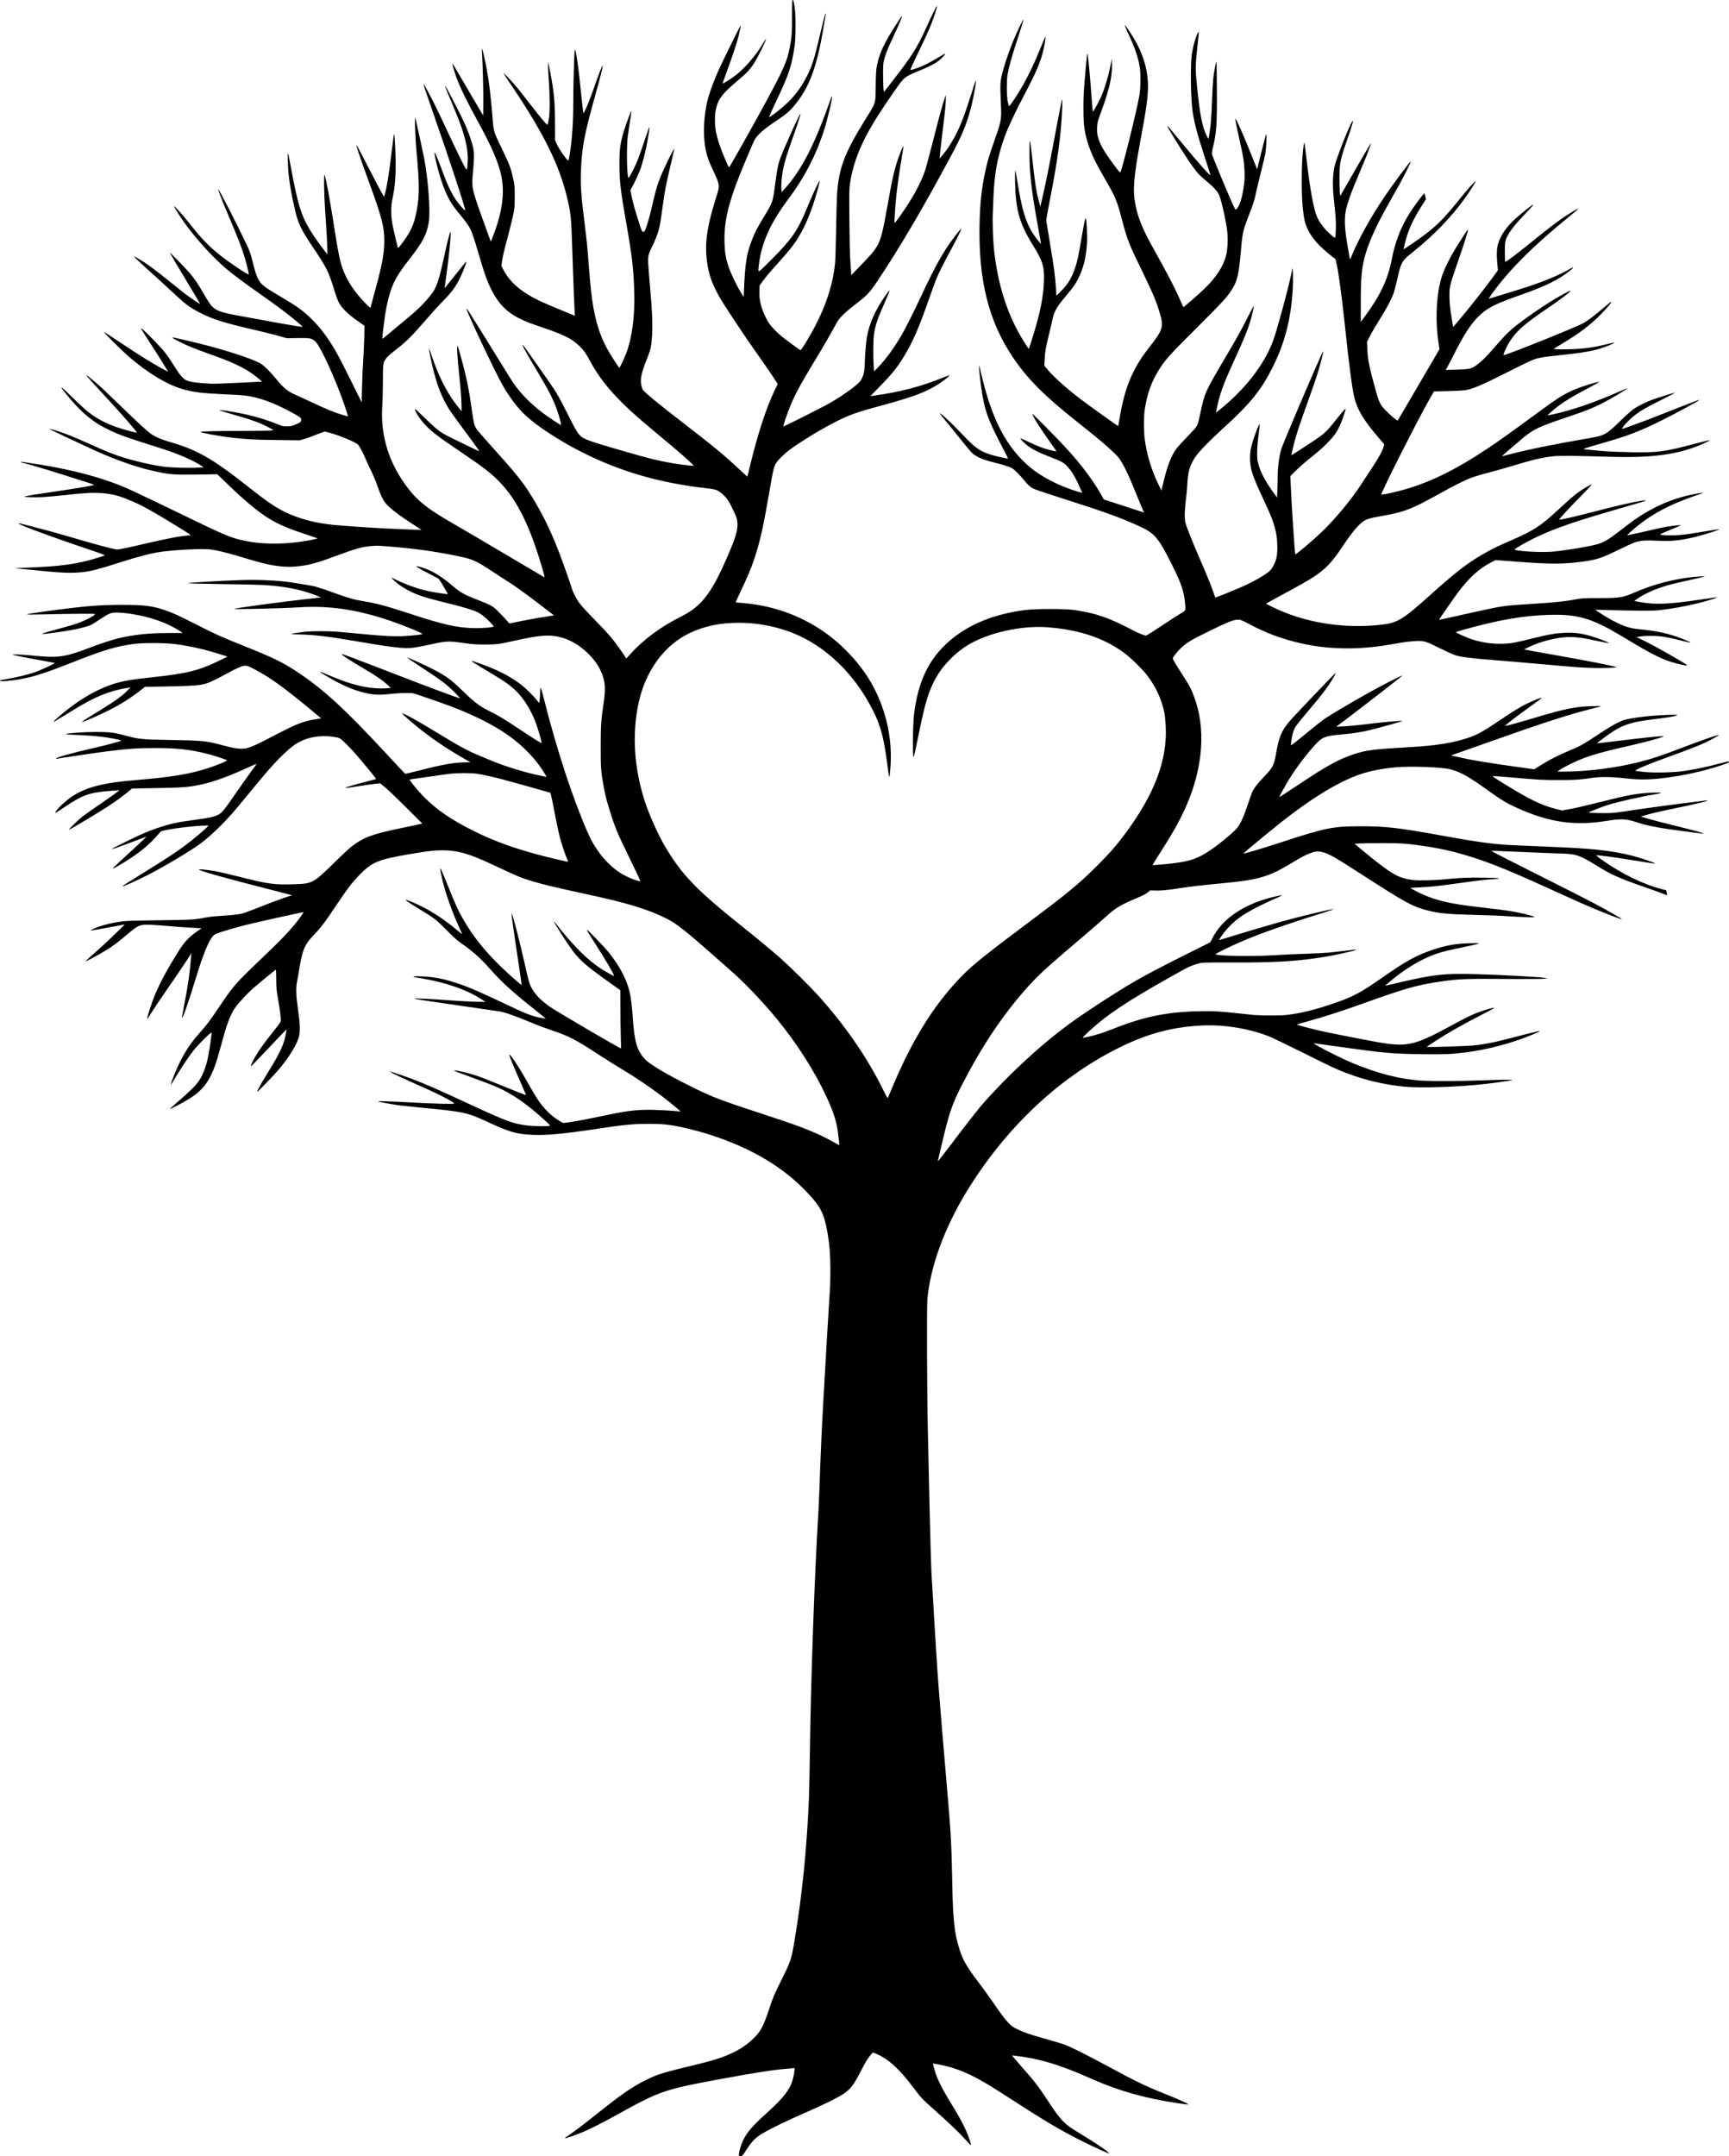 <?xml version="1.0" standalone="no"?>
<!DOCTYPE svg PUBLIC "-//W3C//DTD SVG 20010904//EN"
 "http://www.w3.org/TR/2001/REC-SVG-20010904/DTD/svg10.dtd">
<svg version="1.0" xmlns="http://www.w3.org/2000/svg"
 width="3559pt" height="4438pt" viewBox="0 0 3559 4438"
 preserveAspectRatio="xMidYMid meet">
<g transform="translate(0,4438) scale(0.1,-0.1)"
fill="#000000" stroke="none">
<path d="M16304 44058 c1 -346 -7 -453 -50 -668 -55 -276 -123 -430 -479
-1090 -234 -433 -710 -1281 -760 -1353 -11 -15 -14 -12 -33 30 -11 27 -46 107
-77 178 -76 174 -139 365 -166 505 -29 148 -31 337 -5 460 47 221 127 328 446
596 183 154 253 227 333 349 81 123 267 498 254 512 -3 2 -33 -44 -68 -102
-148 -247 -378 -511 -571 -655 -92 -69 -246 -166 -252 -159 -3 2 30 96 71 209
134 363 222 627 257 773 41 171 48 207 38 206 -7 0 -309 -610 -423 -853 -83
-178 -180 -426 -229 -585 -83 -273 -120 -659 -89 -939 25 -231 64 -363 180
-603 60 -125 95 -210 106 -261 19 -88 20 -79 -67 -358 -150 -485 -205 -823
-181 -1119 29 -341 93 -547 266 -856 95 -170 532 -829 768 -1159 178 -250 314
-447 404 -590 l31 -48 -58 -122 c-175 -365 -348 -892 -501 -1521 -34 -143 -64
-262 -66 -264 -1 -2 -69 59 -150 136 -298 281 -547 488 -1118 928 -570 439
-860 678 -887 730 -10 19 -23 66 -30 104 -21 122 8 249 121 530 76 189 90 253
103 474 14 244 2 538 -43 1023 -16 181 -32 388 -36 460 -7 149 5 200 77 343
68 137 118 264 144 366 26 104 34 158 86 535 38 271 60 386 151 770 38 162 72
305 74 318 14 61 -21 3 -115 -190 -196 -404 -232 -505 -326 -908 -61 -263 -90
-370 -135 -495 -28 -78 -33 -85 -58 -85 -27 0 -29 5 -94 208 -81 253 -117 382
-148 535 l-23 116 23 38 c52 86 161 325 195 425 40 122 85 295 115 448 28 142
61 343 61 366 -1 17 -1 18 -11 2 -5 -9 -47 -129 -93 -265 -96 -285 -129 -374
-181 -493 -42 -96 -137 -270 -146 -270 -36 0 -47 625 -16 860 20 144 63 435
73 485 13 63 -16 7 -67 -130 -149 -405 -179 -556 -179 -911 0 -370 22 -562
141 -1234 121 -687 151 -950 165 -1440 14 -472 -47 -927 -166 -1241 -40 -104
-131 -299 -140 -299 -11 0 -181 264 -249 386 -176 316 -275 670 -335 1195 -9
74 -30 308 -46 520 -35 448 -40 494 -85 859 -77 617 -90 825 -75 1143 22 457
72 715 290 1495 108 388 164 611 156 619 -11 11 -82 -172 -211 -542 -75 -213
-176 -450 -186 -433 -4 7 -19 130 -33 273 -50 486 -76 705 -101 853 -34 201
-36 209 -46 147 -11 -62 -29 -736 -29 -1065 0 -400 -24 -744 -71 -1045 -12
-71 -24 -134 -28 -138 -18 -19 -195 232 -245 348 l-31 70 -1 360 c-1 442 -21
652 -107 1085 l-32 165 -3 -75 c-2 -41 5 -185 15 -320 23 -314 23 -649 0 -784
-10 -54 -21 -105 -25 -113 -10 -16 -116 110 -382 452 -89 116 -201 257 -249
315 -93 113 -271 303 -278 296 -2 -2 83 -134 190 -292 635 -944 956 -1593
1117 -2258 80 -328 88 -410 110 -1086 18 -567 31 -895 46 -1223 l7 -138 -49
22 c-27 11 -148 61 -269 111 -121 49 -282 118 -358 153 -418 192 -665 402
-806 683 l-31 62 15 98 c21 130 44 229 126 532 37 140 83 325 101 410 30 148
32 166 33 380 0 218 -1 230 -33 377 -44 208 -73 285 -222 593 -181 374 -179
367 -201 650 -35 448 -75 772 -129 1053 -34 178 -82 377 -90 377 -3 0 -2 -44
2 -97 14 -215 29 -783 26 -1025 l-3 -256 -244 416 c-375 641 -384 657 -388
646 -6 -18 65 -241 119 -374 72 -178 202 -440 388 -780 265 -485 383 -743 464
-1011 90 -300 89 -610 -4 -974 -35 -138 -94 -314 -153 -459 l-24 -59 -11 29
c-5 16 -62 171 -125 344 -173 475 -227 648 -240 761 -9 81 -7 137 13 357 28
321 23 387 -45 599 -76 236 -143 385 -394 868 -199 383 -190 344 64 -259 203
-483 279 -797 261 -1071 -14 -200 -5 -205 -152 90 -71 143 -190 391 -263 550
-171 369 -309 652 -407 830 -42 77 -78 142 -80 144 -20 21 13 -79 182 -564
347 -994 684 -2019 669 -2033 -12 -11 -132 127 -201 229 -81 122 -164 296
-249 524 -96 260 -167 435 -175 435 -28 0 82 -442 167 -670 103 -276 166 -384
363 -620 57 -69 125 -159 152 -200 79 -124 88 -148 283 -805 184 -620 389
-921 755 -1109 135 -69 210 -99 512 -202 438 -149 585 -223 747 -378 87 -84
129 -143 217 -308 211 -392 505 -739 984 -1159 85 -74 292 -249 460 -389 331
-275 491 -413 615 -530 l80 -76 -55 3 c-217 15 -518 66 -795 133 -275 67
-1141 319 -1295 377 -218 82 -225 90 -466 573 -164 327 -227 436 -375 645 -59
83 -175 249 -259 370 -197 283 -281 397 -287 391 -9 -9 97 -200 272 -491 269
-448 360 -626 445 -865 41 -117 86 -288 77 -297 -8 -7 -265 164 -388 258 -214
164 -399 346 -538 531 -61 80 -119 171 -434 683 -218 355 -444 717 -541 868
-21 32 -40 56 -43 54 -19 -20 589 -1309 746 -1582 142 -245 306 -462 463 -610
235 -221 703 -528 1163 -760 791 -400 1604 -636 2572 -745 126 -14 175 -24
218 -44 66 -30 162 -118 217 -199 59 -87 173 -327 186 -393 34 -166 1 -308
-156 -679 -353 -834 -561 -1111 -1002 -1330 -411 -205 -764 -467 -1042 -774
l-75 -83 -91 133 c-166 243 -269 365 -552 654 -199 203 -292 306 -338 373 -70
102 -120 204 -147 297 -9 33 -60 181 -112 330 -217 617 -389 1006 -621 1403
-232 395 -348 546 -856 1110 -157 175 -307 345 -334 379 -82 101 -88 124 -152
588 -25 182 -77 450 -125 645 -44 177 -134 500 -146 520 -23 40 -5 -255 42
-685 17 -154 33 -365 36 -470 l6 -190 -56 67 c-231 280 -414 634 -564 1086
-26 79 -49 139 -51 133 -5 -16 33 -212 78 -396 84 -350 191 -622 332 -845 29
-47 139 -200 243 -340 231 -310 385 -524 381 -527 -3 -4 -294 135 -571 273
-224 110 -282 152 -475 338 -255 247 -269 260 -276 253 -20 -20 101 -208 205
-319 133 -142 271 -247 751 -571 458 -310 618 -434 790 -614 360 -374 620
-905 874 -1777 46 -160 51 -184 35 -175 -11 5 -95 55 -187 111 -92 55 -363
215 -602 356 -239 140 -527 310 -640 377 -113 67 -313 184 -445 260 -583 334
-793 513 -1047 895 -304 457 -444 971 -410 1508 7 103 13 327 13 497 1 385 3
407 54 480 38 56 67 82 280 250 160 126 300 269 533 540 113 132 281 317 372
410 187 191 265 298 354 485 61 128 130 309 122 318 -3 3 -7 3 -9 1 -79 -99
-407 -509 -420 -523 -17 -21 -18 -21 -12 14 54 361 111 847 119 1025 5 110 5
117 -9 89 -19 -41 -73 -258 -125 -504 -88 -410 -145 -594 -218 -705 -69 -104
-176 -227 -293 -340 -103 -98 -169 -155 -499 -427 -91 -75 -186 -155 -213
-178 -57 -50 -55 -64 -27 180 38 332 84 570 150 770 69 210 155 356 379 644
286 366 368 524 408 781 34 227 -13 872 -97 1310 -17 90 -138 645 -179 825
-20 89 -4 -420 23 -700 67 -712 62 -973 -26 -1340 -46 -193 -126 -348 -292
-564 -50 -65 -61 -75 -68 -60 -8 21 -79 320 -102 434 -42 210 -45 404 -7 573
55 243 75 540 61 914 -13 325 -21 434 -31 408 -4 -11 -22 -141 -39 -290 -55
-479 -105 -794 -152 -954 l-13 -43 -67 118 c-36 66 -141 265 -233 444 -156
304 -253 490 -261 499 -30 35 46 -197 239 -724 281 -770 327 -947 327 -1247 0
-249 -43 -483 -185 -1003 -51 -187 -95 -349 -97 -360 -4 -17 -22 -3 -103 80
-231 234 -390 477 -478 732 -54 155 -91 338 -177 893 -83 535 -160 947 -190
1022 -14 37 -12 -350 5 -612 8 -129 21 -332 29 -450 19 -270 31 -570 23 -570
-9 0 -206 265 -279 375 -252 384 -319 586 -478 1450 -57 309 -61 316 -55 85 6
-279 45 -551 136 -954 76 -334 118 -424 404 -851 265 -396 296 -460 420 -860
73 -235 109 -301 229 -420 66 -65 151 -135 245 -200 l144 -100 -6 -255 c-4
-140 -14 -358 -23 -485 -8 -126 -19 -367 -22 -534 l-7 -303 -222 448 c-240
485 -318 628 -450 828 -111 166 -218 299 -344 425 -179 179 -295 264 -654 476
-110 65 -233 141 -274 168 -168 113 -213 193 -294 522 -51 208 -59 230 -142
405 -205 431 -566 1133 -572 1113 -6 -17 89 -259 240 -613 162 -381 221 -533
285 -730 53 -164 110 -396 100 -406 -16 -15 -411 250 -598 401 -235 189 -389
350 -628 656 -123 157 -300 354 -310 345 -7 -7 125 -216 220 -349 240 -334
593 -720 863 -945 155 -130 343 -270 680 -507 171 -120 389 -278 485 -351 178
-134 405 -323 397 -330 -6 -6 -226 29 -455 71 -234 44 -493 91 -827 151 -384
68 -505 111 -590 207 -28 31 -99 141 -158 244 -114 199 -195 318 -290 430 -92
106 -399 424 -405 419 -6 -6 122 -224 412 -704 115 -189 206 -345 204 -348 -6
-5 -209 133 -314 213 -45 34 -169 133 -275 219 -333 271 -503 395 -686 503
-40 24 -77 41 -83 39 -5 -1 108 -109 253 -239 144 -130 356 -323 470 -430 339
-317 400 -364 620 -479 265 -139 506 -215 1158 -365 156 -36 365 -88 464 -116
l179 -51 221 4 c258 4 291 -3 364 -68 107 -97 425 -794 610 -1336 38 -115 66
-208 61 -208 -5 0 -62 16 -127 36 -151 46 -328 118 -573 234 -107 51 -259 121
-337 155 -209 92 -270 141 -443 350 -112 136 -234 259 -299 302 -128 85 -616
251 -1128 384 -273 71 -696 169 -702 164 -8 -9 30 -32 164 -99 177 -88 272
-126 705 -281 444 -160 696 -290 900 -466 l75 -64 -230 -11 c-765 -37 -757
-37 -930 -25 -216 14 -344 35 -404 66 -69 35 -133 110 -250 299 -141 227 -214
319 -426 535 -186 189 -265 260 -252 228 3 -9 91 -149 195 -310 192 -296 241
-374 319 -506 l44 -73 -105 55 c-194 103 -478 279 -845 524 -200 134 -366 241
-369 238 -9 -9 365 -380 508 -504 387 -334 770 -568 1094 -665 216 -66 401
-89 866 -111 179 -8 352 -17 385 -21 321 -31 645 -149 1083 -393 83 -47 114
-69 118 -87 10 -39 -4 -74 -34 -86 -15 -6 -58 -25 -97 -42 -62 -27 -80 -31
-160 -30 -84 0 -98 3 -201 46 -215 89 -502 173 -779 227 -178 35 -384 65 -411
59 -10 -2 98 -36 241 -77 432 -121 606 -185 793 -288 l87 -48 -85 -7 c-47 -3
-313 -6 -591 -7 -533 -1 -845 -9 -832 -22 23 -21 407 -90 665 -119 316 -34
440 -41 914 -47 l461 -6 92 27 c51 14 132 42 179 62 48 20 123 49 168 64 l81
28 89 -23 c208 -54 559 -201 600 -252 32 -39 116 -201 159 -308 20 -49 65
-147 100 -216 35 -70 84 -185 110 -255 113 -320 153 -393 263 -495 102 -94
277 -222 484 -354 103 -66 186 -121 185 -122 -3 -2 -618 23 -872 37 -283 15
-741 48 -930 66 -388 38 -706 122 -1003 264 -210 102 -369 210 -792 544 -716
564 -1032 743 -1605 906 -145 42 -264 92 -344 145 -87 56 -263 217 -611 554
-350 340 -431 416 -573 538 -127 108 -167 138 -167 126 0 -10 153 -179 435
-484 309 -333 613 -684 602 -695 -2 -2 -70 14 -153 36 -373 97 -611 207 -844
388 -76 59 -181 157 -462 431 -48 47 -90 82 -94 78 -4 -3 28 -50 71 -104 321
-401 567 -610 914 -774 218 -104 363 -155 1041 -369 355 -112 656 -240 834
-354 l70 -44 -119 -7 c-165 -11 -557 1 -695 19 -182 25 -370 63 -579 117 -346
89 -511 149 -975 359 -289 130 -456 198 -616 250 -109 36 -201 59 -190 47 6
-6 688 -328 885 -417 541 -245 961 -388 1395 -474 222 -43 330 -50 769 -43
l404 6 147 -142 c477 -464 784 -710 1069 -856 146 -75 361 -160 616 -242 121
-39 223 -75 228 -79 9 -8 -165 -43 -351 -70 -399 -58 -820 -50 -1151 21 -296
65 -362 93 -1356 574 -966 468 -1089 525 -1366 626 -462 168 -1034 303 -1694
399 -77 11 -150 22 -162 24 -38 6 -26 -11 13 -19 67 -12 477 -133 799 -235
176 -56 403 -128 504 -160 116 -36 177 -60 165 -63 -56 -17 -388 -73 -726
-122 -450 -65 -690 -104 -701 -114 -15 -15 228 -21 393 -11 91 6 285 24 431
40 404 45 584 55 758 41 232 -18 361 -52 609 -158 231 -98 430 -208 901 -497
327 -201 342 -211 305 -214 -183 -13 -447 -62 -858 -158 -354 -84 -595 -134
-637 -134 -37 0 -350 81 -654 168 -132 39 -375 109 -540 157 -258 74 -800 215
-829 215 -72 0 447 -198 1151 -439 208 -71 433 -148 501 -171 68 -24 120 -46
115 -50 -14 -13 -229 -79 -374 -115 -284 -70 -577 -108 -969 -126 -129 -5
-296 -13 -370 -17 l-135 -7 280 -28 c638 -65 827 -76 1055 -58 203 15 355 54
910 231 263 83 518 151 681 180 277 49 922 85 1104 61 133 -18 295 -56 520
-122 456 -136 545 -160 684 -189 205 -41 386 -55 548 -40 259 23 409 63 833
220 409 151 523 183 725 202 104 9 156 8 380 -11 509 -42 899 -96 1325 -181
388 -78 432 -97 836 -365 83 -55 203 -133 266 -172 160 -101 371 -253 684
-493 l267 -205 -44 -7 c-254 -39 -412 -67 -624 -109 l-250 -51 -60 69 c-32 37
-104 114 -160 169 -117 118 -151 138 -440 251 -294 115 -350 148 -555 324
-120 102 -290 216 -400 268 -122 57 -300 113 -300 93 0 -9 159 -98 320 -179
69 -34 133 -70 143 -80 20 -20 189 -304 184 -310 -2 -2 -55 4 -118 12 -387 54
-640 133 -1033 323 -24 12 6 -23 64 -73 98 -85 199 -151 334 -216 165 -79 312
-126 713 -224 358 -88 561 -149 653 -195 83 -42 170 -111 260 -208 81 -86 81
-87 55 -94 -71 -18 -271 -30 -420 -25 -342 13 -608 74 -1274 292 -513 167
-685 214 -963 260 -206 35 -300 61 -588 165 -345 126 -417 146 -603 175 -51 8
-144 23 -207 34 -306 53 -725 76 -1140 62 -432 -15 -1102 -54 -1084 -64 9 -5
319 -13 688 -18 369 -5 757 -13 861 -19 335 -19 618 -64 862 -136 139 -40 344
-118 323 -121 -8 -1 -141 -16 -295 -33 -473 -52 -1474 -187 -1489 -201 -15
-14 1016 10 1329 31 621 42 1208 -44 1880 -274 317 -108 697 -266 668 -277
-33 -12 -190 -29 -354 -39 -206 -13 -450 -1 -919 45 -195 19 -418 39 -495 45
-174 12 -488 13 -620 0 -125 -12 -305 -41 -305 -49 0 -3 73 -7 163 -9 287 -5
587 -40 1072 -123 849 -146 1077 -173 1272 -150 56 7 191 32 299 56 301 68
390 79 537 66 67 -6 190 -21 272 -34 118 -17 195 -22 365 -22 242 0 284 5 646
86 502 111 693 123 934 58 330 -89 679 -392 816 -708 81 -188 93 -333 51 -626
-55 -377 -61 -473 -62 -910 0 -440 6 -525 61 -825 31 -169 52 -253 115 -460
109 -359 169 -505 422 -1020 162 -330 221 -459 215 -466 -10 -10 -163 42 -257
87 -149 71 -259 148 -384 268 -178 172 -325 386 -433 631 -308 699 -639 1703
-894 2715 -51 202 -80 301 -84 285 -2 -14 -8 -88 -11 -165 -3 -77 -10 -143
-14 -148 -4 -4 -23 14 -41 40 -58 81 -240 261 -340 337 -234 177 -488 305
-864 438 -209 73 -202 64 69 -98 480 -285 576 -352 721 -499 153 -155 297
-395 388 -646 52 -144 125 -399 115 -399 -24 0 -128 64 -409 251 -358 239
-484 315 -676 409 -186 91 -301 178 -529 400 -245 239 -347 314 -620 456 -162
84 -525 248 -532 240 -3 -3 75 -58 173 -122 529 -345 628 -419 801 -592 62
-62 113 -117 113 -121 0 -15 -563 194 -1485 552 -632 245 -935 359 -948 354
-22 -7 137 -111 483 -316 230 -136 352 -220 455 -313 l69 -63 -44 -7 c-80 -12
-255 -8 -382 8 -243 31 -511 112 -857 261 -95 40 -175 72 -178 69 -6 -6 147
-100 303 -185 232 -127 439 -209 649 -256 160 -36 285 -41 470 -20 207 23 421
30 495 16 61 -12 608 -201 835 -289 431 -166 828 -367 1103 -559 335 -233 614
-526 787 -827 25 -43 26 -48 9 -43 -10 3 -57 13 -104 22 -291 56 -726 189
-1015 310 -88 37 -198 83 -245 102 -221 89 -434 204 -857 464 -393 241 -708
416 -736 406 -5 -1 57 -61 139 -131 384 -330 716 -561 1214 -844 l55 -32 -100
0 c-226 0 -494 -47 -948 -166 -158 -41 -292 -72 -298 -68 -6 3 -184 193 -396
422 -841 907 -1277 1308 -1818 1669 -291 194 -509 301 -1060 521 -518 207
-591 239 -1020 457 -388 197 -494 245 -674 305 -242 81 -412 101 -856 101
-492 0 -784 -25 -1610 -137 -187 -26 -344 -51 -350 -56 -6 -7 83 -8 255 -4
683 15 1137 19 1144 8 15 -24 -209 -140 -389 -201 -66 -22 -222 -67 -346 -100
-270 -72 -385 -109 -347 -110 45 -2 412 47 563 75 183 33 367 79 430 108 28
13 114 66 192 119 190 127 228 142 363 140 58 -1 170 -11 250 -23 417 -61 779
-188 1044 -366 l49 -33 -281 0 c-306 -1 -481 -11 -697 -42 -318 -46 -516 -101
-970 -272 -482 -182 -625 -201 -1111 -152 -216 22 -456 33 -443 21 10 -9 256
-59 549 -111 173 -31 316 -58 318 -60 10 -10 -306 -155 -418 -193 -155 -51
-364 -102 -535 -131 -173 -29 -175 -30 -175 -41 0 -24 250 -2 461 40 285 57
472 119 1051 346 643 252 875 321 1243 371 201 27 646 24 862 -5 310 -42 591
-106 902 -204 l164 -52 -149 -73 c-435 -214 -689 -277 -1409 -353 -444 -47
-632 -81 -848 -156 -353 -124 -723 -352 -1090 -673 -53 -47 -93 -87 -88 -89 5
-2 99 53 208 121 405 253 601 359 822 446 135 53 312 103 426 121 39 6 83 13
100 16 l29 4 -39 -41 c-126 -130 -284 -245 -618 -448 -292 -178 -357 -221
-335 -221 28 0 362 146 547 240 269 136 482 273 710 457 l33 27 432 7 c424 7
638 19 746 40 120 24 228 72 505 224 203 111 309 158 371 163 45 4 61 -1 160
-51 343 -173 633 -381 1282 -921 l132 -111 -47 -7 c-217 -33 -328 -64 -509
-142 -68 -30 -235 -113 -371 -184 -469 -247 -578 -292 -711 -292 -98 0 -183
16 -400 74 -323 87 -406 95 -1062 106 -599 10 -652 15 -946 95 -214 59 -309
70 -594 70 -248 0 -626 -28 -615 -45 2 -4 82 -10 177 -14 227 -9 424 -23 578
-42 135 -16 370 -61 383 -73 12 -12 -249 -84 -558 -155 -464 -107 -764 -190
-781 -217 -4 -8 3 -9 22 -5 82 17 784 121 1019 151 437 55 632 69 995 69 436
1 722 -30 1056 -114 156 -39 410 -122 426 -138 12 -12 -185 -94 -377 -157
-378 -125 -760 -189 -1496 -250 -687 -57 -1023 -144 -1327 -344 -99 -65 -256
-209 -311 -285 -49 -70 -37 -65 171 75 377 253 500 296 953 333 93 8 171 14
172 13 5 -6 -229 -174 -426 -307 -124 -83 -270 -187 -326 -230 -102 -80 -292
-266 -283 -276 7 -6 604 351 787 470 158 103 288 197 413 298 l97 79 508 9
c538 10 646 18 880 66 285 58 608 176 1082 395 46 22 86 37 88 35 3 -3 -35
-58 -84 -123 -49 -65 -177 -244 -283 -398 -330 -477 -341 -490 -452 -539 -71
-31 -156 -49 -383 -81 -104 -14 -235 -33 -290 -41 -234 -34 -482 -105 -760
-216 -176 -70 -747 -350 -724 -355 9 -2 130 39 270 92 140 53 297 112 349 131
l95 34 -80 -77 c-44 -43 -163 -154 -265 -247 -276 -253 -353 -326 -347 -332 8
-8 197 103 362 211 234 153 430 322 564 485 30 36 62 68 72 72 115 44 702 118
943 118 l29 0 -24 -26 c-56 -62 -286 -255 -433 -366 -188 -141 -414 -291 -741
-493 -458 -283 -575 -357 -575 -366 0 -15 267 104 520 231 300 152 844 474
1059 628 130 93 292 235 449 394 184 186 265 279 575 658 397 485 567 675 762
853 140 128 206 175 322 229 212 99 480 124 741 68 49 -11 63 -22 183 -137 71
-69 189 -198 262 -286 72 -88 183 -221 245 -294 68 -81 107 -135 100 -138 -7
-2 -101 -27 -208 -55 -260 -68 -403 -110 -415 -122 -12 -12 12 -9 305 37 118
19 258 39 310 44 l95 9 95 -76 c52 -42 247 -228 433 -414 l339 -337 -39 -10
c-21 -6 -192 -43 -380 -81 -608 -125 -791 -192 -1040 -386 -48 -37 -196 -174
-328 -304 -458 -451 -469 -457 -855 -469 -402 -14 -539 5 -1127 155 -204 52
-436 105 -515 118 -171 29 -328 42 -313 28 29 -29 555 -178 1295 -366 250 -64
492 -127 538 -139 l83 -23 -58 -18 c-107 -33 -413 -146 -656 -243 -133 -52
-255 -99 -272 -104 -87 -26 -198 -40 -418 -54 -145 -9 -287 -23 -352 -35 -247
-48 -302 -52 -975 -60 -509 -6 -671 -11 -770 -24 -232 -31 -453 -89 -591 -155
l-64 -31 55 5 c30 2 170 27 310 54 140 27 275 52 300 56 l45 6 -150 -148
c-143 -142 -366 -348 -560 -518 -49 -43 -92 -83 -94 -88 -6 -16 274 134 415
221 155 96 267 180 432 321 238 204 267 217 496 208 89 -4 260 -16 381 -27
121 -12 320 -27 442 -33 l221 -12 -106 -75 c-158 -112 -250 -210 -359 -384
-216 -341 -377 -636 -481 -881 -80 -189 -189 -525 -169 -525 2 0 46 67 98 149
51 82 180 275 287 428 199 285 447 653 494 733 l26 45 -4 -65 c-24 -327 -64
-607 -140 -989 -29 -151 -52 -277 -49 -279 17 -17 123 286 291 833 139 453
248 725 333 832 31 40 53 56 98 73 92 34 368 116 560 165 219 57 1214 277
1220 271 7 -7 -106 -161 -193 -267 -146 -175 -312 -345 -671 -687 -531 -506
-580 -562 -859 -977 -193 -288 -278 -402 -399 -535 -256 -280 -428 -575 -589
-1012 -14 -38 -21 -68 -17 -68 5 0 46 64 92 142 108 184 278 439 368 553 108
136 362 387 377 373 1 -2 -8 -87 -22 -188 -46 -343 -93 -526 -180 -705 -70
-144 -171 -252 -516 -549 -76 -66 -138 -123 -138 -128 0 -12 262 125 381 199
193 119 314 235 404 387 105 179 162 335 270 736 122 452 186 619 296 774 76
106 254 295 394 415 96 83 409 340 430 353 7 4 10 -64 11 -195 1 -181 4 -220
33 -382 36 -203 61 -387 61 -455 0 -43 -6 -53 -127 -205 -262 -331 -365 -480
-453 -654 -41 -83 -45 -106 -14 -80 10 8 158 163 330 344 171 182 328 346 348
365 l36 34 -6 -34 c-30 -178 -59 -270 -134 -425 -31 -66 -93 -178 -137 -250
-206 -337 -253 -416 -292 -489 -22 -44 -38 -82 -35 -85 8 -7 302 296 426 438
225 258 407 559 438 721 20 106 12 281 -26 539 -42 294 -46 443 -15 591 11 52
31 167 45 254 61 371 108 484 270 655 178 187 252 285 486 636 206 310 333
478 465 613 273 282 390 331 1070 447 362 61 483 75 653 75 310 0 551 -69
1035 -297 521 -244 585 -272 810 -339 229 -68 501 -134 1042 -250 939 -202
1331 -321 1755 -534 165 -83 423 -287 910 -720 146 -130 330 -292 410 -362
255 -221 646 -633 924 -973 408 -497 774 -1071 1015 -1591 148 -321 207 -501
241 -749 16 -121 30 -255 25 -255 -1 0 -62 34 -135 75 -300 167 -613 295
-1180 481 -1155 379 -1272 422 -1712 641 -520 257 -875 467 -976 577 -160 174
-213 357 -247 854 -16 234 -43 448 -70 551 -66 255 -208 521 -422 786 -98 123
-446 482 -451 467 -4 -12 35 -76 186 -309 188 -291 372 -606 372 -637 0 -12
-183 89 -281 155 -265 178 -510 418 -826 806 -50 62 -98 122 -107 135 -9 12
-18 19 -21 16 -6 -6 166 -281 286 -458 211 -311 310 -403 852 -789 l227 -162
1 -367 c0 -202 4 -470 8 -597 4 -126 7 -231 6 -233 -9 -12 -1345 770 -1477
865 -172 124 -272 225 -350 354 -57 94 -73 146 -149 488 -108 483 -254 1050
-275 1070 -12 11 32 -315 137 -1003 38 -253 68 -463 67 -467 -4 -11 -269 222
-427 376 -340 330 -577 628 -776 975 -103 179 -152 284 -295 640 -190 472
-204 496 -154 258 66 -316 216 -744 388 -1112 25 -53 40 -93 33 -89 -6 4 -54
43 -106 86 -227 191 -474 357 -710 476 -142 72 -308 141 -338 141 -22 0 92
-77 328 -221 269 -163 295 -183 514 -404 153 -154 224 -218 305 -273 215 -146
405 -316 594 -532 221 -252 444 -456 881 -803 137 -109 254 -203 258 -207 10
-9 -115 12 -200 34 -114 30 -236 77 -403 156 -773 366 -963 449 -1225 535
-201 67 -326 97 -490 120 -138 19 -331 28 -385 18 -42 -8 -37 -10 100 -31 516
-81 978 -239 1280 -438 l85 -55 -235 5 c-129 3 -374 17 -545 31 -312 25 -695
43 -685 32 8 -9 174 -35 955 -147 385 -55 740 -107 789 -115 117 -19 294 -80
621 -215 149 -62 365 -143 480 -182 328 -108 487 -191 965 -504 135 -88 334
-213 443 -278 380 -226 796 -517 1100 -771 71 -59 127 -108 125 -110 -2 -2
-71 3 -153 11 -83 8 -251 17 -375 21 -328 9 -534 -12 -930 -94 -118 -24 -321
-66 -451 -93 -129 -26 -296 -56 -371 -66 l-135 -17 -59 33 c-93 52 -183 122
-266 207 -139 140 -214 251 -418 613 -178 317 -357 585 -367 553 -5 -15 99
-268 241 -587 58 -132 105 -241 103 -242 -6 -6 -218 77 -550 215 -174 73 -391
157 -481 186 -154 51 -385 106 -437 104 -21 -1 -19 -3 11 -16 19 -9 168 -64
330 -123 486 -177 631 -240 835 -363 217 -131 422 -289 698 -541 83 -75 96
-91 80 -97 -33 -13 -315 -9 -448 6 -311 37 -413 75 -1320 495 -513 238 -692
317 -950 420 -184 74 -499 183 -555 194 -55 10 127 -80 485 -239 425 -190 534
-242 698 -332 113 -63 135 -78 121 -86 -23 -13 -393 -3 -864 22 -513 28 -707
34 -695 23 11 -11 236 -53 408 -77 59 -8 291 -33 515 -55 853 -84 908 -96
1330 -291 425 -196 566 -241 829 -260 331 -24 667 4 1433 120 537 82 739 101
1055 101 342 0 512 -23 920 -127 607 -154 1203 -410 1658 -714 257 -172 451
-333 657 -545 299 -308 375 -457 445 -866 42 -249 58 -458 58 -768 0 -157 -5
-346 -12 -420 -10 -121 -97 -1591 -135 -2290 -34 -607 -59 -1189 -76 -1710 -6
-173 -15 -387 -20 -475 -84 -1384 -158 -3453 -180 -5070 -5 -385 -14 -803 -20
-930 -46 -1047 -139 -1959 -296 -2900 -61 -368 -83 -435 -261 -790 -154 -308
-181 -371 -259 -608 -109 -331 -166 -446 -283 -569 -245 -261 -580 -426 -1131
-558 -788 -190 -874 -216 -1125 -340 -275 -136 -492 -285 -954 -653 -319 -255
-509 -400 -635 -483 -49 -32 -82 -60 -74 -62 19 -4 228 70 378 133 149 63 435
209 725 370 837 464 945 502 2045 706 753 140 1182 206 1445 224 50 3 100 8
112 11 21 4 21 1 16 -53 -8 -91 -40 -216 -73 -289 -77 -171 -201 -314 -520
-604 -280 -254 -383 -375 -466 -545 -43 -90 -84 -231 -84 -292 0 -31 2 -33 33
-33 32 0 38 6 127 143 115 175 180 241 330 331 161 95 505 263 835 406 154 67
371 166 483 220 457 224 502 265 703 656 99 192 150 275 210 340 l37 42 55
-22 c148 -61 277 -148 419 -285 124 -119 205 -213 387 -453 140 -185 144 -190
414 -431 334 -300 489 -447 625 -597 58 -63 109 -117 115 -119 5 -2 6 7 2 20
-64 232 -168 448 -390 809 -227 371 -312 547 -370 761 l-24 90 32 -5 c459 -74
785 -216 1377 -599 901 -584 1195 -760 1668 -996 256 -128 531 -253 545 -248
27 9 -228 186 -528 367 -276 167 -322 199 -416 296 -94 98 -145 167 -340 464
-169 255 -247 358 -445 580 -109 124 -181 207 -252 292 -12 15 -10 16 30 11
509 -57 921 -179 1568 -465 457 -202 836 -325 1318 -428 251 -53 702 -124 702
-110 0 14 -234 117 -540 240 -346 138 -549 237 -1160 567 -416 225 -710 371
-845 421 -60 22 -231 74 -380 115 -327 92 -446 132 -590 201 -99 48 -118 61
-190 137 -81 84 -110 123 -350 469 -71 102 -190 266 -265 365 -243 319 -327
466 -394 689 -105 344 -131 600 -146 1431 -13 734 -31 1024 -125 2095 -30 338
-63 734 -75 880 -11 146 -32 396 -45 555 -49 586 -68 858 -125 1825 -22 371
-47 785 -55 920 -8 135 -27 760 -41 1390 -13 630 -29 1336 -35 1570 -17 749
-24 2526 -10 2690 57 673 350 1477 812 2232 800 1304 1883 2329 3110 2943 578
290 1080 430 1675 466 475 30 996 -50 1434 -220 58 -22 371 -173 696 -335 636
-317 664 -329 874 -411 387 -151 797 -249 1220 -290 334 -33 1101 -7 1665 56
203 22 505 66 550 79 47 13 -159 11 -610 -5 -473 -17 -1017 -19 -1258 -5 -432
27 -887 142 -1404 356 -179 74 -541 251 -713 349 -110 63 -113 65 -70 60 25
-3 268 -37 540 -75 871 -122 1059 -139 1665 -147 451 -6 601 0 890 37 447 57
924 181 1328 345 282 113 269 121 -65 35 -128 -33 -337 -87 -463 -119 -253
-65 -473 -105 -665 -120 -148 -12 -813 -34 -885 -29 l-50 3 170 111 c275 180
483 298 945 539 146 76 270 142 275 147 29 27 -223 -44 -376 -107 -136 -56
-259 -118 -534 -268 -121 -66 -283 -151 -360 -188 -425 -204 -615 -228 -1120
-139 -258 46 -923 176 -1145 225 -183 40 -516 127 -526 138 -2 2 96 31 219 65
362 100 710 213 1164 376 856 307 1107 378 1579 445 391 56 505 60 1559 52
295 -2 554 1 585 6 l55 9 -50 7 c-173 24 -918 64 -1426 78 -662 17 -861 -5
-1594 -176 -132 -30 -249 -58 -260 -61 -24 -6 4 19 170 154 178 145 405 291
589 382 248 121 381 162 805 250 427 88 438 95 156 87 -290 -9 -485 -44 -760
-137 -342 -117 -539 -226 -1055 -586 -399 -279 -572 -373 -897 -487 -429 -152
-747 -232 -1058 -267 -117 -13 -506 -13 -660 0 -66 6 -217 22 -335 35 -372 42
-494 48 -809 42 -645 -12 -1136 -113 -1766 -365 -82 -33 -201 -76 -263 -95
-121 -39 -337 -90 -354 -85 -13 5 163 170 312 294 349 291 806 578 1785 1120
90 50 200 93 295 116 81 20 111 20 700 19 849 -2 1265 21 1789 100 276 42 741
143 741 161 0 5 -15 6 -32 3 -45 -7 -351 -43 -528 -61 -80 -8 -298 -19 -485
-24 -187 -5 -452 -17 -590 -27 -445 -31 -1184 -21 -1253 16 -16 9 306 167 563
276 373 159 936 357 1610 566 149 46 261 85 250 87 -45 6 -665 -144 -1135
-274 -215 -60 -943 -277 -1135 -338 -43 -14 -80 -24 -82 -23 -6 7 110 168 163
227 219 244 453 388 1078 664 33 15 57 28 55 31 -3 2 -45 -5 -94 -15 -659
-142 -1137 -456 -1347 -885 l-33 -67 -430 -215 c-1025 -513 -1213 -621 -2083
-1194 -545 -359 -1033 -759 -1579 -1293 -229 -224 -523 -536 -633 -670 -141
-173 -435 -552 -663 -855 -140 -186 -227 -294 -223 -276 5 17 37 154 72 305
164 701 216 854 443 1295 389 757 815 1394 1301 1944 210 237 379 397 814 769
133 114 346 295 472 403 126 108 287 249 358 313 199 180 305 244 641 385 121
51 184 84 220 114 l50 42 100 -3 c122 -4 260 9 508 48 202 32 507 67 862 100
748 69 958 129 1408 398 238 143 295 173 397 215 110 45 166 52 257 33 134
-28 249 -93 848 -479 875 -565 1024 -646 1320 -722 253 -65 437 -82 1005 -95
228 -5 510 -16 625 -25 116 -8 298 -17 405 -20 185 -5 193 -4 160 11 -55 25
-281 79 -450 108 -153 25 -270 40 -710 91 -527 60 -812 124 -1098 246 -64 27
-154 71 -200 97 l-83 49 213 11 c248 14 369 27 798 87 393 55 551 73 709 82
207 11 115 25 -203 30 -297 6 -547 -5 -800 -33 -186 -21 -540 -29 -656 -16
-127 15 -239 45 -327 87 -142 67 -384 244 -750 550 l-131 110 116 6 c195 10
718 10 867 -1 320 -23 778 -98 1075 -176 542 -141 999 -318 1995 -774 226
-103 504 -229 618 -279 358 -158 808 -336 831 -328 12 4 -300 183 -589 336
-115 62 -599 307 -1075 546 -476 239 -901 455 -945 480 l-80 46 175 -6 c96 -3
364 -15 595 -25 231 -10 519 -22 640 -25 270 -8 344 -23 500 -100 61 -29 182
-99 270 -155 284 -179 467 -260 971 -434 139 -48 301 -106 360 -130 60 -24
110 -43 111 -42 0 0 -3 24 -9 53 l-10 51 -67 17 c-396 98 -845 317 -1268 616
-70 50 -111 85 -102 87 28 5 342 -37 669 -89 478 -78 540 -87 540 -79 0 9
-229 90 -360 128 -392 114 -829 172 -1525 202 -137 6 -344 15 -460 21 -115 5
-327 14 -470 19 -463 18 -762 56 -1535 196 -929 168 -1192 199 -1695 199 -595
0 -721 -25 -1700 -345 -350 -114 -724 -225 -731 -217 -5 5 410 350 690 575
727 583 1337 949 1807 1086 197 57 415 96 644 115 300 26 939 3 1104 -39 227
-58 376 -140 803 -447 264 -189 380 -258 595 -355 663 -298 1185 -370 1858
-259 265 43 381 38 571 -24 246 -81 488 -128 1013 -195 172 -22 332 -43 355
-46 69 -9 21 12 -115 50 -68 19 -281 73 -474 121 -192 47 -422 106 -509 132
l-159 47 39 13 c88 31 358 95 664 158 373 76 657 143 665 156 4 5 -12 7 -37 4
-690 -85 -1249 -160 -1643 -221 -88 -14 -212 -29 -275 -34 -116 -10 -490 -2
-490 9 0 9 265 113 385 151 223 70 688 175 1027 231 127 21 82 33 -97 26 -312
-13 -490 -45 -1127 -206 -238 -60 -502 -121 -586 -135 l-152 -26 -133 34
c-294 76 -524 188 -1056 515 -198 122 -248 157 -229 159 14 2 180 -11 369 -27
579 -51 643 -55 984 -55 336 -1 421 5 690 45 173 26 412 22 695 -11 315 -37
564 -28 980 36 337 52 658 128 968 229 126 41 172 60 172 72 0 20 -6 18 -250
-45 -237 -63 -493 -114 -700 -143 -222 -30 -614 -37 -810 -15 -80 9 -153 19
-163 22 -39 12 269 141 723 304 486 174 703 264 892 370 51 29 95 54 97 56 36
33 -287 -76 -720 -242 -493 -189 -640 -237 -964 -318 -459 -114 -1040 -186
-1495 -186 l-145 0 70 46 c100 66 344 184 489 237 174 64 429 135 721 202 410
93 686 163 812 204 113 37 116 39 71 40 -62 1 -353 -29 -808 -84 -491 -59
-534 -64 -537 -61 -2 1 54 46 125 98 370 278 524 335 1101 403 223 26 409 59
426 76 20 20 -406 3 -665 -27 -175 -19 -362 -51 -425 -70 -114 -37 -281 -129
-525 -292 -310 -206 -378 -245 -562 -321 -270 -112 -454 -206 -665 -339 l-102
-64 -368 51 c-630 88 -949 142 -1231 208 l-113 27 125 43 c70 24 393 138 719
254 1068 380 1575 543 2097 674 80 20 147 39 150 42 3 3 -87 3 -200 0 -324 -8
-557 -56 -1160 -237 -275 -83 -590 -170 -614 -170 -26 0 217 189 517 402 131
94 236 172 233 175 -11 11 -179 -55 -329 -130 -117 -58 -241 -134 -450 -274
-444 -297 -528 -346 -723 -413 -310 -107 -660 -164 -1189 -195 -770 -44 -915
-62 -1160 -141 -322 -105 -557 -233 -1154 -631 -217 -144 -396 -261 -398 -259
-5 5 141 271 207 376 156 251 382 546 565 738 116 123 189 148 510 177 354 32
502 61 1005 202 129 36 239 69 243 73 17 15 -310 -12 -663 -55 -274 -34 -461
-51 -616 -58 l-81 -4 241 181 c310 233 1127 868 1123 873 -11 10 -434 -208
-767 -395 -371 -209 -763 -443 -865 -517 -55 -40 -185 -144 -290 -231 -207
-173 -366 -297 -372 -291 -2 2 3 52 11 110 17 117 45 209 80 265 29 47 170
221 341 422 169 198 271 330 355 455 80 121 145 235 133 235 -12 0 -872 -901
-950 -995 -169 -204 -215 -314 -279 -677 -40 -230 -62 -271 -244 -463 -131
-138 -198 -222 -235 -296 -13 -25 -58 -149 -100 -275 -87 -260 -152 -403 -222
-486 -82 -97 -345 -316 -533 -444 -303 -206 -469 -256 -995 -303 -115 -10
-211 -18 -213 -16 -1 1 69 114 156 251 198 310 312 503 418 709 402 780 530
1585 359 2265 -33 130 -99 318 -140 400 -40 79 -111 198 -217 360 -93 143
-158 255 -158 270 0 24 89 136 166 210 117 112 205 165 560 340 449 221 557
261 658 245 22 -4 106 -42 186 -86 345 -187 691 -315 1089 -403 556 -124 1170
-132 1789 -25 334 58 417 69 553 76 175 8 203 -1 504 -151 127 -62 265 -125
307 -139 112 -38 353 -68 798 -102 210 -16 494 -40 1170 -100 534 -48 627 -54
855 -61 202 -7 495 2 495 15 0 15 -578 130 -1295 256 -329 58 -600 107 -602
109 -2 1 36 21 84 44 282 133 608 212 871 212 137 0 251 -17 546 -80 131 -27
241 -48 244 -45 11 11 -232 105 -390 150 -172 50 -328 69 -513 62 -186 -8
-333 -32 -635 -107 -403 -100 -469 -112 -636 -118 -225 -7 -427 21 -639 88
-101 32 -335 137 -335 150 0 4 82 31 183 58 706 197 1209 283 1732 298 515 15
792 -50 1245 -292 63 -34 264 -152 445 -261 332 -200 538 -309 715 -378 137
-54 440 -128 440 -108 -1 20 -622 375 -854 489 l-188 92 73 13 c44 8 138 14
229 13 185 -1 324 -23 609 -95 107 -27 197 -47 199 -44 6 6 -103 55 -224 100
-229 86 -489 143 -776 170 -173 16 -246 30 -358 71 -139 50 -363 170 -537 290
l-68 46 215 -6 c569 -16 959 -18 1071 -7 346 36 766 119 1074 213 135 41 181
64 110 53 -22 -3 -159 -23 -305 -45 -656 -97 -931 -108 -1248 -49 l-112 21 52
38 c136 96 323 185 534 253 141 46 249 73 583 146 150 33 276 63 280 67 10 11
-214 -5 -369 -27 -371 -52 -732 -154 -1078 -304 -244 -105 -309 -115 -748
-114 -241 0 -328 -3 -394 -15 -277 -52 -495 -75 -990 -106 -582 -36 -562 -33
-1325 -203 -589 -132 -566 -127 -558 -113 30 51 306 448 383 551 236 313 447
504 694 627 l85 42 433 -33 c701 -54 972 -53 1377 4 282 40 364 68 741 251
141 68 282 133 315 144 105 36 228 45 466 32 292 -15 472 4 799 84 172 43 492
146 469 151 -9 2 -113 -12 -230 -32 -349 -59 -440 -73 -586 -86 -136 -12 -371
-6 -399 9 -9 5 67 41 206 97 121 50 220 92 220 95 0 9 -162 -8 -290 -29 -64
-11 -231 -47 -371 -80 -139 -33 -292 -67 -339 -76 -47 -9 -92 -18 -100 -21
-22 -6 100 107 210 195 326 261 685 449 1180 617 102 34 175 63 164 63 -38 1
-252 -39 -367 -69 -419 -108 -805 -301 -1179 -588 -324 -249 -380 -289 -456
-330 -44 -23 -106 -51 -138 -62 -129 -45 -657 -135 -937 -161 -228 -21 -690 1
-797 37 -18 6 44 47 225 147 407 224 867 394 1775 656 643 186 700 203 700
211 0 21 -404 -60 -780 -156 -162 -42 -389 -100 -505 -129 -187 -48 -497 -117
-501 -112 -9 9 224 264 429 468 138 139 246 254 239 257 -16 5 -176 -87 -275
-160 -99 -73 -169 -134 -397 -344 -383 -354 -509 -437 -990 -647 -284 -124
-329 -146 -495 -237 -363 -199 -605 -383 -1170 -890 -549 -494 -668 -567 -980
-604 -792 -95 -1618 39 -2278 370 l-118 60 118 66 c65 36 236 129 380 207 661
356 781 458 1103 941 196 294 342 459 454 511 36 17 110 39 163 49 54 10 177
33 273 51 368 67 546 140 1084 441 288 162 527 280 671 333 55 21 201 63 325
96 124 32 352 96 507 143 423 128 608 171 843 197 122 13 438 10 1150 -11 901
-27 1435 48 1933 271 112 50 144 69 116 69 -8 0 -145 -34 -304 -76 -619 -162
-745 -179 -1275 -171 -206 3 -458 13 -560 21 -324 27 -435 39 -443 46 -4 4 83
33 195 65 717 203 933 284 1448 541 241 121 719 379 737 399 17 17 -63 -11
-430 -156 -524 -207 -658 -259 -907 -349 -295 -106 -269 -101 -230 -46 47 69
164 184 258 254 126 93 230 153 535 305 155 77 277 142 271 144 -13 4 -324
-92 -464 -144 -132 -49 -281 -122 -375 -185 -49 -33 -156 -127 -280 -248 -286
-279 -326 -302 -608 -351 -742 -128 -1254 -231 -1655 -334 -96 -25 -176 -45
-178 -45 -6 0 349 306 446 386 216 174 321 224 869 409 483 162 631 225 911
382 170 96 362 214 356 220 -3 3 -90 -32 -193 -77 -498 -218 -929 -366 -1324
-454 -64 -14 -120 -26 -124 -26 -3 0 17 22 47 49 190 174 390 304 788 512 135
71 237 129 227 129 -66 0 -383 -101 -550 -176 -217 -98 -294 -148 -847 -554
-456 -335 -657 -478 -899 -640 -685 -456 -1237 -723 -1806 -870 -171 -44 -358
-83 -380 -78 -28 6 750 1544 1007 1993 l75 130 274 6 c151 4 310 12 354 17
157 21 342 99 877 369 216 110 444 221 505 247 131 54 198 66 663 116 469 49
690 94 914 186 167 68 170 80 8 40 -310 -78 -515 -106 -803 -113 -130 -3 -257
-3 -283 1 l-46 7 178 108 c336 202 560 370 763 571 137 136 257 275 246 287
-6 6 -25 -9 -235 -185 -150 -126 -245 -195 -337 -250 -133 -78 -1612 -672
-1645 -660 -15 5 66 186 122 273 144 225 298 362 773 684 296 201 516 371 480
371 -14 0 -223 -114 -350 -190 -219 -132 -526 -344 -765 -528 -118 -91 -231
-202 -378 -372 -248 -284 -341 -377 -467 -463 -83 -57 -136 -67 -388 -74
l-218 -6 41 74 c22 41 75 140 116 222 229 454 370 668 547 833 165 154 323
233 822 409 539 190 804 320 1034 508 82 67 82 85 0 36 -241 -142 -597 -286
-1069 -432 -484 -150 -604 -186 -607 -184 -1 2 30 48 69 103 354 493 852 990
1596 1593 106 86 188 157 183 159 -11 4 -156 -81 -291 -171 -148 -99 -309
-222 -575 -437 -406 -329 -630 -499 -642 -486 -4 3 -7 93 -7 199 -1 220 5 249
82 379 62 105 149 211 341 412 146 155 179 194 151 184 -5 -1 -80 -59 -167
-128 -272 -216 -416 -377 -504 -565 -68 -144 -80 -259 -58 -523 l12 -133 -33
-47 c-87 -123 -306 -411 -433 -570 -194 -244 -451 -552 -455 -547 -3 2 -20
109 -40 237 -28 188 -35 264 -36 393 -1 201 2 213 172 705 135 390 218 657
209 666 -6 6 -68 -88 -227 -341 -127 -202 -257 -461 -308 -615 -115 -349 -144
-901 -71 -1376 l19 -130 -148 -255 c-82 -140 -274 -468 -427 -729 -152 -261
-280 -479 -285 -483 -10 -11 -178 131 -265 225 -113 121 -128 160 -265 683
-64 244 -89 395 -96 570 l-6 140 64 125 c35 69 122 217 193 330 147 234 242
411 286 532 17 46 48 162 70 258 51 230 66 283 99 356 37 82 79 126 248 261
408 325 771 700 1048 1083 88 122 235 352 229 359 -12 12 -170 -166 -384 -432
-256 -318 -409 -472 -663 -666 -112 -85 -429 -303 -434 -298 -7 7 39 189 75
297 65 195 167 396 313 622 l69 107 -12 60 c-6 34 -15 61 -19 61 -22 0 -231
-285 -331 -450 -170 -284 -274 -562 -343 -916 -79 -406 -239 -743 -555 -1169
l-81 -109 0 354 c0 592 19 779 105 1066 80 265 237 605 460 999 221 389 290
515 382 699 52 103 88 186 81 184 -22 -7 -377 -484 -536 -721 -291 -432 -538
-876 -682 -1229 -13 -32 -27 -58 -30 -58 -4 0 -12 33 -18 73 -7 39 -25 149
-41 242 -55 323 -62 522 -25 703 8 40 40 145 70 233 49 144 93 253 291 724 82
194 154 387 151 403 -2 7 -95 -148 -208 -345 -112 -197 -254 -443 -315 -548
l-110 -190 -6 95 c-11 153 -10 428 1 525 15 129 50 257 141 513 90 254 133
395 126 414 -14 37 -238 -504 -353 -850 -59 -179 -73 -439 -40 -742 40 -365
48 -478 43 -631 -2 -86 -8 -163 -13 -172 -8 -14 -22 -6 -87 51 -131 113 -237
251 -290 377 -70 168 -142 562 -212 1170 -19 171 -38 321 -42 335 -5 22 -7 20
-14 -17 -29 -155 -43 -395 -44 -733 0 -348 9 -506 40 -737 32 -232 134 -423
335 -624 89 -89 255 -228 308 -258 39 -22 125 -615 222 -1531 77 -729 136
-1166 181 -1344 62 -244 191 -457 487 -803 l125 -146 -12 -46 c-22 -85 -98
-225 -232 -428 -74 -111 -172 -261 -218 -332 -207 -322 -540 -726 -822 -996
-193 -185 -534 -473 -547 -461 -11 12 -80 1061 -96 1475 l-6 134 113 111 c61
61 191 175 287 252 220 177 306 255 413 371 101 109 144 173 203 298 46 96
127 330 121 348 -4 13 -81 -73 -201 -228 -136 -176 -223 -265 -336 -345 -133
-95 -572 -381 -577 -377 -5 6 49 232 86 360 51 174 113 358 259 762 77 215
161 458 187 540 56 181 127 454 122 469 -5 13 -11 1 -214 -464 -220 -504 -617
-1443 -642 -1520 -50 -152 -81 -383 -81 -601 0 -64 -3 -184 -7 -267 l-6 -151
-60 82 c-170 232 -278 432 -324 603 -24 87 -27 116 -26 244 1 92 11 218 27
344 36 272 35 283 -15 166 -61 -142 -127 -349 -145 -453 -25 -144 -15 -324 24
-452 44 -143 103 -285 240 -575 178 -379 233 -532 267 -740 22 -137 23 -350 1
-450 -22 -105 -84 -226 -143 -281 -89 -83 -344 -228 -588 -334 -156 -68 -527
-217 -530 -213 -1 2 -16 46 -34 98 -53 154 -134 353 -291 715 -156 360 -269
644 -291 735 -19 80 -15 271 10 454 12 88 26 238 31 335 12 255 51 385 165
557 73 110 294 337 580 597 554 504 777 780 1015 1257 247 493 377 1003 410
1605 9 157 5 434 -6 423 -1 -2 -14 -62 -29 -133 -61 -303 -294 -1155 -372
-1364 -184 -494 -587 -1009 -1122 -1432 l-53 -43 7 35 c72 355 131 520 373
1049 196 430 269 607 327 796 31 100 75 289 75 319 0 11 -58 -95 -128 -235
-140 -279 -207 -399 -482 -865 -397 -674 -403 -688 -493 -1110 -61 -283 -42
-248 -253 -466 -102 -105 -210 -224 -239 -263 -104 -139 -185 -345 -265 -681
l-44 -180 -65 136 c-146 301 -242 626 -282 954 -15 126 -15 433 0 545 47 343
145 619 309 870 132 203 224 304 767 845 588 587 651 657 762 855 74 130 109
305 143 700 33 396 44 446 170 770 89 227 114 309 144 455 14 66 58 253 99
415 42 162 83 338 92 390 19 108 33 400 19 400 -5 0 -49 -163 -98 -361 l-89
-361 -132 328 c-126 314 -238 573 -290 673 -21 40 -24 43 -25 20 0 -31 31
-184 94 -462 69 -303 87 -423 93 -607 5 -138 2 -190 -17 -320 -33 -230 -89
-400 -151 -456 -18 -16 -20 -13 -65 82 -91 196 -430 1010 -437 1052 -4 21 4
76 23 154 70 287 82 463 78 1183 -2 316 -6 571 -10 567 -11 -12 -48 -207 -63
-336 -8 -69 -19 -257 -25 -418 -13 -373 -26 -554 -51 -696 -10 -63 -19 -118
-19 -123 0 -27 -21 -1 -49 61 -89 199 -132 422 -187 960 -45 443 -45 427 31
1130 4 41 3 43 -10 26 -40 -53 -103 -264 -131 -441 -34 -223 -26 -916 15
-1190 35 -232 96 -468 225 -863 64 -194 112 -347 141 -440 15 -51 -256 253
-622 698 -322 392 -326 395 -154 110 230 -382 450 -707 541 -800 30 -31 105
-98 167 -148 136 -113 205 -188 243 -267 47 -96 145 -530 171 -755 18 -157 7
-381 -24 -501 -59 -226 -208 -453 -453 -689 -99 -95 -414 -370 -424 -370 -3 0
-23 42 -44 93 -22 50 -80 178 -131 282 -87 180 -159 316 -465 870 -204 370
-290 579 -345 846 -63 304 -44 563 100 1339 123 663 155 891 155 1120 0 289
-71 563 -222 859 -61 119 -212 356 -244 382 -22 17 -28 32 74 -191 126 -275
182 -440 218 -635 28 -147 25 -455 -5 -620 -60 -334 -350 -1500 -390 -1573 -5
-9 -48 42 -128 150 -217 294 -294 429 -335 590 -16 66 -19 102 -16 187 5 102
8 114 86 327 170 465 227 721 220 979 l-3 110 -19 -100 c-48 -255 -122 -505
-206 -695 -46 -106 -158 -305 -166 -297 -2 2 -18 188 -34 413 -31 420 -66 773
-79 786 -6 7 -48 -448 -71 -777 -13 -176 -12 -534 1 -675 19 -210 76 -417 178
-650 56 -126 126 -258 288 -538 179 -311 220 -410 308 -747 118 -451 143 -515
434 -1113 216 -444 286 -612 357 -855 80 -272 59 -340 -211 -682 -347 -441
-510 -824 -615 -1448 -17 -99 -32 -182 -34 -184 -5 -5 -610 429 -796 570 -276
210 -563 471 -680 618 l-43 54 6 130 c7 158 22 241 91 523 30 119 62 255 71
302 32 158 90 260 279 483 146 174 193 240 249 352 112 222 167 451 183 760 6
131 -11 457 -26 484 -11 20 -32 -79 -90 -419 -59 -348 -82 -455 -125 -587 -72
-219 -152 -353 -294 -493 l-96 -95 -12 180 c-17 250 -34 374 -119 890 -41 248
-76 461 -78 474 -2 14 25 169 59 345 176 888 251 1448 270 2001 3 116 2 164
-5 150 -5 -11 -64 -308 -130 -661 -148 -791 -204 -1066 -304 -1494 l-12 -54
-32 119 c-53 200 -77 357 -137 900 -35 313 -37 325 -46 325 -12 0 -11 -392 1
-570 23 -333 72 -680 171 -1214 32 -176 58 -321 56 -322 -5 -6 -117 136 -159
201 -154 238 -234 502 -323 1060 -21 127 -41 237 -47 245 -6 10 -7 -74 -4
-235 11 -577 89 -850 376 -1315 182 -295 219 -406 220 -645 0 -356 -74 -733
-255 -1298 l-57 -178 -19 25 c-11 13 -52 78 -93 143 -330 533 -527 1145 -606
1884 -19 179 -32 543 -26 699 4 85 11 263 16 396 19 478 91 852 242 1254 64
172 213 487 377 800 277 527 354 710 415 982 24 110 44 258 33 248 -3 -3 -43
-99 -90 -215 -143 -354 -270 -618 -423 -877 -97 -164 -225 -351 -235 -341 -4
4 -16 46 -26 93 -22 106 -25 433 -5 550 31 173 91 387 208 743 69 208 124 386
122 395 -4 20 -140 -262 -211 -438 -127 -312 -239 -669 -257 -814 -9 -66 -11
-154 -6 -260 3 -89 9 -231 12 -317 8 -194 -6 -283 -77 -489 -146 -419 -188
-546 -216 -665 -99 -408 -141 -751 -150 -1240 -22 -1148 186 -1980 679 -2717
292 -438 638 -789 1288 -1306 503 -401 589 -472 775 -647 103 -96 129 -127
183 -218 87 -147 154 -292 291 -630 65 -160 130 -317 144 -349 l25 -56 -26 8
c-15 4 -201 65 -413 135 l-387 126 -83 145 c-165 284 -411 607 -706 926 -191
207 -678 699 -681 689 -10 -29 182 -332 382 -606 65 -88 113 -161 107 -163
-18 -6 -219 47 -318 84 -54 20 -167 69 -252 110 -85 41 -158 74 -163 74 -20 0
60 -86 137 -147 96 -77 257 -157 485 -243 91 -34 189 -76 219 -93 125 -70 238
-220 348 -461 36 -77 69 -151 73 -162 8 -21 4 -20 -103 13 -375 117 -726 297
-962 495 -486 406 -786 978 -1005 1913 -23 99 -44 182 -46 184 -17 18 35 -435
77 -660 63 -341 138 -527 464 -1142 31 -60 55 -110 53 -112 -6 -6 -189 31
-292 60 -235 63 -357 137 -536 321 -69 71 -186 191 -260 267 -135 139 -308
293 -317 283 -3 -3 48 -69 114 -148 66 -79 207 -253 315 -388 107 -135 216
-264 242 -287 91 -80 218 -134 456 -193 195 -49 321 -90 370 -121 52 -33 139
-120 233 -235 77 -95 128 -142 188 -177 24 -14 285 -102 579 -196 908 -289
1211 -398 1618 -584 306 -140 386 -234 650 -759 151 -300 206 -432 249 -598
26 -102 51 -319 40 -360 -5 -19 -32 -40 -106 -83 -56 -32 -231 -146 -391 -253
-160 -107 -299 -194 -310 -194 -33 0 -162 50 -255 100 -498 265 -781 363
-1230 427 -186 26 -795 26 -1000 -1 -685 -87 -1235 -324 -1637 -705 -374 -355
-577 -804 -654 -1446 -26 -214 -32 -896 -8 -872 9 8 44 169 119 537 120 591
195 829 341 1092 142 254 390 509 649 668 417 256 1099 410 1640 371 681 -50
1222 -238 1639 -571 119 -94 309 -283 396 -391 183 -229 308 -486 370 -764 32
-139 47 -423 32 -608 -46 -609 -318 -1229 -852 -1942 -177 -235 -306 -382
-554 -630 -374 -373 -612 -570 -1446 -1193 -972 -728 -1170 -890 -1448 -1192
-512 -555 -914 -1213 -1307 -2135 -56 -132 -105 -249 -109 -259 -5 -15 -26 20
-90 150 -330 674 -796 1350 -1353 1964 -171 189 -569 582 -753 746 -172 152
-474 403 -800 664 -702 561 -1004 840 -1268 1170 -96 120 -243 339 -327 485
-150 260 -330 665 -415 930 -218 681 -262 1363 -130 1998 140 674 530 1210
1063 1462 297 140 625 208 1002 208 339 0 653 -52 985 -163 681 -228 1296
-768 1700 -1493 222 -400 296 -649 375 -1262 14 -110 28 -213 32 -230 l6 -30
8 29 c4 16 13 111 20 212 33 512 -72 1041 -302 1519 -255 531 -729 1041 -1261
1356 -456 271 -950 426 -1488 469 -74 6 -135 12 -137 14 -2 1 45 103 103 227
150 317 215 473 283 677 121 363 182 643 336 1532 69 397 73 408 215 551 111
112 206 183 442 335 243 156 442 272 663 385 296 152 438 203 1015 359 618
168 880 269 1135 437 99 65 219 162 211 170 -2 3 -62 -19 -133 -47 -457 -187
-906 -303 -1448 -375 l-50 -7 176 179 c269 274 381 413 528 658 176 292 296
570 499 1150 66 187 136 379 156 428 46 111 162 344 281 562 120 220 238 456
231 462 -7 8 -44 -36 -155 -182 -214 -282 -374 -568 -661 -1180 -146 -312
-311 -642 -395 -791 -150 -264 -337 -524 -501 -694 l-82 -84 -8 109 c-13 171
-10 539 4 640 29 203 69 324 226 677 122 276 124 295 18 145 -210 -297 -339
-583 -387 -858 -19 -111 -45 -425 -45 -550 0 -184 -42 -318 -124 -397 -112
-108 -358 -280 -596 -417 -151 -87 -950 -489 -957 -481 -8 7 100 321 152 440
117 274 207 436 627 1131 79 132 181 308 225 390 45 83 96 174 114 204 52 84
177 203 364 346 241 184 297 243 452 475 469 704 913 1457 1487 2523 275 511
362 723 460 1124 46 186 99 508 82 492 -4 -4 -45 -127 -91 -275 -132 -419
-208 -621 -312 -828 -85 -171 -208 -357 -305 -464 l-39 -43 5 43 c3 24 8 77
11 118 4 41 26 233 50 425 48 386 65 557 64 655 l0 65 -20 -55 c-42 -116 -115
-384 -244 -890 -74 -289 -145 -556 -158 -595 -104 -299 -259 -580 -541 -979
-62 -88 -92 -123 -95 -110 -4 24 16 336 35 519 22 221 59 483 110 787 25 149
43 272 41 274 -7 7 -65 -129 -108 -254 -81 -235 -123 -418 -219 -963 -100
-561 -139 -713 -219 -849 -59 -98 -119 -169 -333 -390 l-195 -202 -7 109 c-4
59 -12 169 -17 243 -5 74 -12 421 -15 770 -5 548 -4 650 10 747 47 334 154
652 338 1003 131 250 313 537 608 958 173 248 181 255 517 392 182 76 295 135
373 196 56 44 135 133 126 142 -3 2 -72 -37 -154 -87 -81 -50 -200 -115 -263
-145 -112 -53 -278 -111 -298 -105 -6 2 42 112 106 244 195 405 271 570 327
713 58 146 122 349 113 359 -8 7 -90 -159 -222 -447 -194 -427 -289 -576 -719
-1129 l-151 -194 -8 49 c-5 27 -9 155 -10 284 -1 209 1 245 20 326 25 108 79
242 193 484 97 204 181 403 174 410 -8 7 -26 -19 -157 -224 -185 -291 -278
-482 -332 -680 -40 -149 -46 -217 -50 -521 -4 -381 11 -332 -204 -678 -440
-710 -554 -1010 -591 -1557 -6 -85 -15 -411 -20 -725 -5 -313 -14 -619 -20
-680 -44 -464 -206 -945 -487 -1445 -123 -217 -215 -361 -228 -356 -21 8 -315
225 -395 291 -89 74 -204 194 -247 256 -45 65 -106 192 -141 291 -48 134 -65
244 -60 378 l4 116 72 97 c80 108 145 184 332 392 70 77 161 182 203 233 207
250 359 539 492 935 67 201 149 497 136 497 -14 0 -144 -280 -268 -580 -189
-456 -307 -625 -732 -1050 -288 -288 -271 -281 -251 -106 52 453 233 859 601
1351 333 445 565 888 733 1400 75 226 188 706 172 723 -3 2 -8 -1 -10 -9 -345
-982 -606 -1495 -968 -1899 l-56 -63 -8 59 c-10 82 10 302 42 441 36 163 77
296 188 606 100 279 170 497 162 504 -16 16 -384 -807 -431 -961 -36 -120 -52
-203 -85 -455 -53 -407 -49 -395 -238 -707 -147 -244 -187 -321 -252 -493
-102 -267 -132 -459 -156 -999 l-6 -154 -55 89 c-93 151 -218 412 -262 549
-54 171 -71 274 -78 480 -13 400 72 787 297 1353 127 318 296 718 325 767 65
112 195 223 470 406 173 115 249 180 344 295 308 368 465 788 601 1603 22 135
43 255 45 268 3 12 1 22 -4 22 -8 0 -52 -175 -161 -635 -90 -382 -158 -559
-307 -808 -140 -233 -310 -412 -592 -624 -53 -39 -97 -68 -99 -64 -3 9 64 161
187 419 222 468 281 653 338 1053 25 179 25 639 0 794 -22 135 -25 145 -41
145 -11 0 -13 -65 -12 -322z m-6494 -15602 c115 -16 339 -65 550 -121 100 -26
882 -245 966 -270 5 -2 23 -68 38 -146 131 -674 152 -765 223 -983 25 -77 60
-175 79 -218 32 -76 33 -78 11 -73 -207 46 -280 63 -432 101 -578 144 -1037
306 -1470 519 -525 258 -862 499 -1149 821 -94 106 -201 243 -194 249 3 3 56
12 119 19 63 8 222 31 354 51 132 20 294 42 360 50 161 17 416 18 545 1z"/>
</g>
</svg>
